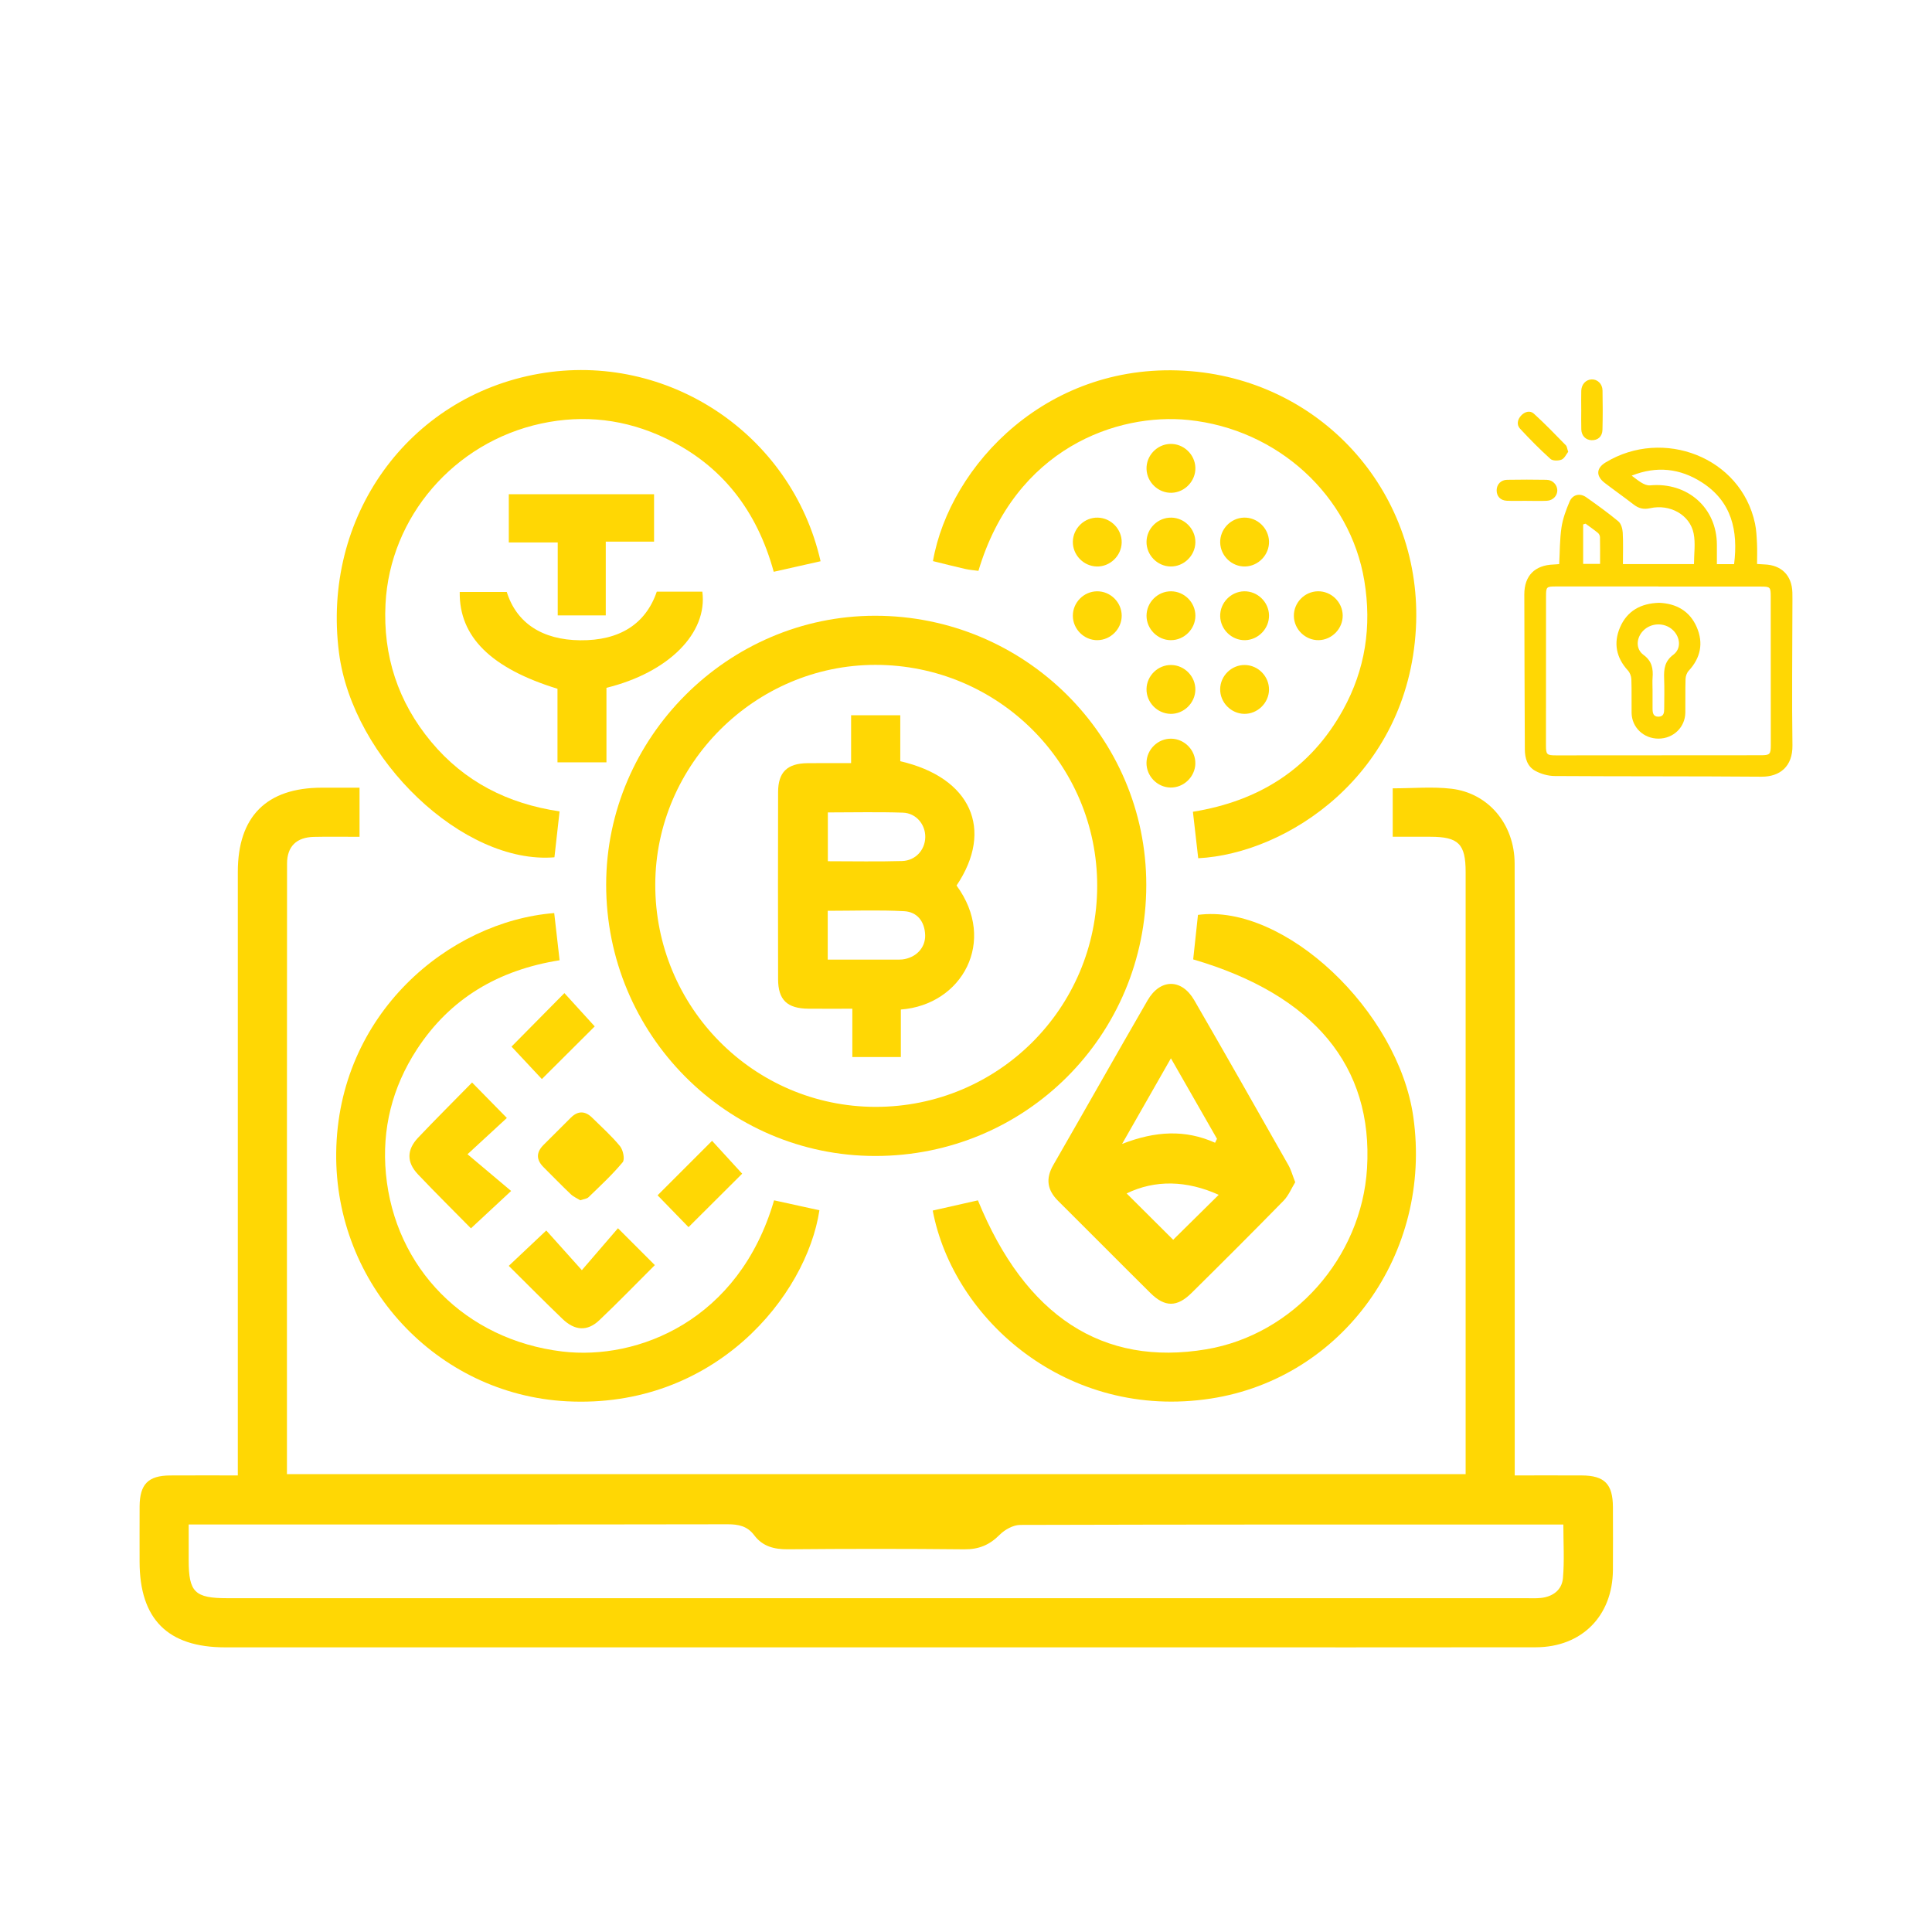 <?xml version="1.0" encoding="UTF-8"?>
<svg id="Layer_2" data-name="Layer 2" xmlns="http://www.w3.org/2000/svg" xmlns:xlink="http://www.w3.org/1999/xlink" viewBox="0 0 1080 1080">
  <defs>
    <style>
      .cls-1 {
        clip-path: url(#clippath);
      }

      .cls-2 {
        fill: none;
      }

      .cls-3 {
        fill: #ffd704;
      }
    </style>
    <clipPath id="clippath">
      <rect class="cls-2" width="1080" height="1080"/>
    </clipPath>
  </defs>
  <g id="Social_MEdia_telegaram" data-name="Social MEdia_telegaram">
    <g id="Cryptocurrency_Scams" data-name="Cryptocurrency Scams">
      <g class="cls-1">
        <g>
          <g>
            <path class="cls-3" d="m778.54,467.77v-27.09c11.21,0,22.11-1.02,32.75.22,20.84,2.43,35.34,19.96,35.4,41.77.14,48.05.05,96.1.05,144.15,0,62.64,0,125.27,0,187.91,0,3.07,0,6.14,0,10.04,13.02,0,25.24-.05,37.45.01,12.76.06,17.39,4.78,17.44,17.72.05,11.73.08,23.45,0,35.18-.19,25.7-17.46,43.12-43.14,43.16-68.63.1-137.25.04-205.88.04-175.57,0-351.14,0-526.71,0-32.14,0-47.86-15.75-47.87-47.91,0-10.3-.05-20.59.01-30.89.08-12.4,4.79-17.21,17.01-17.29,12.25-.08,24.51-.02,37.89-.02v-10.47c0-108.97,0-217.94,0-326.91,0-30.98,16.06-47.05,46.97-47.07,6.83,0,13.66,0,21.07,0v27.46c-8.59,0-17.08-.16-25.56.04-9.65.23-14.95,5.31-14.96,14.94-.09,113.54-.06,227.07-.06,341.3h658.9c0-2.76,0-5.77,0-8.79,0-109.26,0-218.51,0-327.77,0-15.76-3.98-19.73-19.73-19.75-6.81,0-13.62,0-21.02,0ZM105.48,852.21c0,7.39,0,13.64,0,19.89,0,17.97,3.38,21.3,21.6,21.3,241.88,0,483.75,0,725.63,0,2.86,0,5.74.16,8.57-.13,6.74-.68,11.82-4.46,12.41-11.04.87-9.8.23-19.74.23-30.02h-5.99c-99.21,0-198.42-.06-297.63.23-3.88.01-8.6,2.62-11.45,5.49-5.64,5.68-11.64,8.23-19.75,8.15-32.88-.34-65.76-.31-98.63-.02-7.72.07-14.18-1.6-18.86-7.85-3.83-5.11-8.75-6.14-14.9-6.13-96.92.17-193.84.12-290.77.12-3.1,0-6.21,0-10.44,0Z"/>
            <path class="cls-3" d="m640.78,494.73c-.05,84.09-67.5,151.51-151.54,151.47-83.06-.04-150.48-68.08-150.39-151.78.09-82.22,68.09-150.18,150.28-150.21,83.7-.03,151.7,67.47,151.65,150.52Zm-151.36,124.02c68.47.08,123.87-55.16,123.92-123.55.04-68.26-55.43-123.54-123.96-123.53-67.28,0-122.92,55.48-123.08,122.71-.17,68.58,54.98,124.28,123.12,124.37Z"/>
            <path class="cls-3" d="m309.81,510.41c1.02,8.97,1.98,17.37,3.01,26.38-34.01,5.41-61.14,21.17-79.85,49.95-13.72,21.1-19.59,44.42-17.24,69.4,4.98,52.79,44.39,92.83,98.53,99.35,42.28,5.09,98.88-17.29,118.45-84.5,8.41,1.84,16.9,3.7,25.35,5.55-7.23,47.76-58.54,111.17-141.32,106.79-72.6-3.84-129.67-65.26-128.8-138.95.91-77.61,63.04-129.31,121.88-133.97Z"/>
            <path class="cls-3" d="m521.4,676.71c8.44-1.91,16.91-3.82,25.26-5.71,26.53,64.91,69.9,93.01,127.71,83.26,48.61-8.19,86.78-51.2,89.81-101.17,3.45-56.97-29.66-97.02-97.18-116.78.88-8.23,1.79-16.62,2.67-24.88,48.28-6.45,111.99,53.66,120.39,112.98,10.79,76.25-39.62,146.06-113.14,157.39-80.3,12.37-143.98-44.14-155.52-105.09Z"/>
            <path class="cls-3" d="m458.7,313.74c-8.83,1.99-17.11,3.85-26.18,5.89-9.32-33.99-28.82-59.59-60.64-74.72-22.1-10.51-45.38-13.32-69.37-8.14-48.63,10.49-84.55,52.14-87.01,100.88-1.46,28.92,6.99,54.78,25.53,77.03,18.53,22.25,42.74,34.61,71.78,38.89-1.01,9-1.96,17.4-2.88,25.67-50.95,4.19-112.77-54.88-120.43-114.36-9.76-75.74,38.58-143.13,111.87-155.97,71.45-12.51,141.1,33.39,157.34,104.83Z"/>
            <path class="cls-3" d="m669.81,479.75c-.99-8.71-1.92-16.87-2.96-25.97,36.95-5.96,65.72-24.02,83.93-56.99,12.45-22.54,16.1-46.66,11.89-72.13-7.84-47.44-48.25-84.76-98.37-89.89-39.49-4.04-96.81,15.52-117.35,84.34-2.41-.33-4.94-.5-7.37-1.05-6.05-1.38-12.07-2.93-18.05-4.4,9.38-53.54,64.65-112.71,144.17-106.17,74.77,6.15,129.93,69.43,125.79,143.97-4.56,82.17-72.49,125.81-121.68,128.3Z"/>
            <path class="cls-3" d="m724.04,660.86c-2.1,3.4-3.71,7.48-6.54,10.37-16.98,17.35-34.16,34.5-51.43,51.56-8.11,8.02-14.92,8.01-22.99.01-17.25-17.08-34.31-34.36-51.54-51.45-6.13-6.08-7.14-12.44-2.77-20.04,17.65-30.66,35.02-61.49,52.73-92.11,7.07-12.22,19.05-12.26,26.1-.06,17.72,30.62,35.16,61.4,52.62,92.17,1.51,2.66,2.31,5.72,3.81,9.54Zm-44.8-22.05c.35-.74.7-1.48,1.06-2.21-8.36-14.61-16.73-29.23-25.75-45-9.24,16.19-17.52,30.72-27.3,47.86,18.79-7.31,35.41-8.08,52-.65Zm2.03,29.1c-17.93-8.1-35.6-8.49-51.47-.77,8.5,8.46,17.44,17.36,26.01,25.9,7.78-7.68,16.46-16.24,25.46-25.13Z"/>
            <path class="cls-3" d="m311.65,385.03c-37.25-11.46-55.03-29.15-54.66-54.13h26.29c5.47,17.39,19.81,26.81,41.06,27.02,21.93.22,36.6-9.03,42.81-27.19h25.46c3.07,23.1-18.78,45.2-53.6,53.76v41.65h-27.37v-41.11Z"/>
            <path class="cls-3" d="m338.62,344.01h-26.85v-40.77h-27.35v-26.97h81.2v26.5h-27v41.24Z"/>
            <path class="cls-3" d="m345.45,686.6c7.77,7.77,13.99,13.98,20.61,20.6-10.46,10.43-20.55,20.89-31.1,30.87-6.62,6.26-13.62,5.85-20.51-.77-10.09-9.7-19.93-19.65-30.05-29.67,6.86-6.47,13.38-12.62,20.97-19.78,5.83,6.5,12.29,13.7,19.89,22.18,7.16-8.31,13.6-15.79,20.19-23.44Z"/>
            <path class="cls-3" d="m263.26,686.65c-9.65-9.8-19.81-19.84-29.63-30.2-6.39-6.74-6.32-13.73.13-20.52,9.83-10.35,19.95-20.43,30.13-30.8,6.69,6.82,12.85,13.09,19.45,19.82-6.93,6.39-14.01,12.91-22,20.28,8.81,7.41,16.36,13.78,24.38,20.53-8.72,8.11-15.12,14.06-22.46,20.89Z"/>
            <path class="cls-3" d="m324.41,670.97c-1.66-1.03-3.78-1.91-5.34-3.39-5.17-4.91-10.13-10.05-15.19-15.08-4.26-4.23-4.21-8.38.07-12.6,5.08-5.01,10.09-10.09,15.16-15.12,3.99-3.97,8.03-3.83,11.96.06,5.28,5.22,10.87,10.19,15.54,15.91,1.73,2.12,2.79,7.37,1.46,8.96-5.81,6.99-12.56,13.21-19.1,19.56-.91.88-2.57.99-4.55,1.69Z"/>
            <path class="cls-3" d="m384.89,685.98c-5.57-5.73-11.7-12.03-17.3-17.8,9.98-9.99,20.05-20.06,30.46-30.46,5.53,6.04,11.41,12.46,16.83,18.38-9.33,9.29-19.4,19.33-29.98,29.87Z"/>
            <path class="cls-3" d="m332.46,573.76c-9.27,9.24-19.35,19.28-29.55,29.44-5.21-5.57-11.34-12.12-16.97-18.14,9.19-9.3,19.2-19.43,29.56-29.91,5.69,6.25,11.55,12.68,16.95,18.61Z"/>
            <path class="cls-3" d="m668.21,426.82c-.14,7.43-6.5,13.56-13.91,13.42-7.44-.14-13.54-6.48-13.4-13.91.14-7.46,6.45-13.55,13.89-13.4,7.45.14,13.55,6.47,13.41,13.9Z"/>
            <path class="cls-3" d="m654.32,399.05c-7.44-.14-13.54-6.47-13.41-13.9.14-7.46,6.44-13.55,13.88-13.41,7.45.14,13.56,6.46,13.42,13.89-.14,7.43-6.49,13.56-13.9,13.43Z"/>
            <path class="cls-3" d="m654.14,248.16c7.42-.24,13.83,5.79,14.08,13.23.24,7.4-5.82,13.84-13.24,14.08-7.41.24-13.83-5.8-14.06-13.25-.24-7.45,5.76-13.83,13.23-14.07Z"/>
            <path class="cls-3" d="m750.58,343.96c.13,7.41-6,13.76-13.43,13.89-7.42.13-13.74-5.99-13.87-13.44-.13-7.46,5.95-13.75,13.42-13.88,7.43-.13,13.75,5.98,13.88,13.42Z"/>
            <path class="cls-3" d="m709.39,343.91c.16,7.41-5.95,13.79-13.37,13.95-7.42.16-13.77-5.94-13.93-13.38-.16-7.45,5.9-13.77,13.36-13.94,7.43-.16,13.78,5.92,13.94,13.37Z"/>
            <path class="cls-3" d="m654.52,357.86c-7.44-.03-13.63-6.26-13.6-13.71.03-7.47,6.23-13.64,13.69-13.61,7.45.02,13.64,6.25,13.62,13.69-.02,7.43-6.28,13.65-13.7,13.62Z"/>
            <path class="cls-3" d="m613.45,357.86c-7.43.05-13.68-6.14-13.72-13.59-.05-7.46,6.1-13.68,13.57-13.73,7.44-.05,13.69,6.12,13.74,13.57.05,7.42-6.15,13.7-13.58,13.74Z"/>
            <path class="cls-3" d="m709.39,302.66c.2,7.4-5.89,13.81-13.31,14.01-7.42.2-13.79-5.87-13.99-13.32-.19-7.45,5.84-13.8,13.3-14,7.43-.2,13.8,5.87,14,13.31Z"/>
            <path class="cls-3" d="m654.79,289.35c7.45.13,13.56,6.45,13.43,13.88-.13,7.43-6.48,13.57-13.89,13.44-7.44-.13-13.55-6.46-13.42-13.89.13-7.46,6.43-13.55,13.87-13.42Z"/>
            <path class="cls-3" d="m613.08,316.67c-7.44-.17-13.52-6.53-13.35-13.96.17-7.46,6.5-13.52,13.94-13.35,7.44.17,13.53,6.52,13.36,13.95-.17,7.43-6.55,13.54-13.95,13.37Z"/>
            <path class="cls-3" d="m709.39,385.58c-.12,7.43-6.45,13.58-13.86,13.47-7.44-.12-13.56-6.43-13.45-13.86.12-7.47,6.39-13.57,13.84-13.45,7.45.11,13.57,6.42,13.46,13.85Z"/>
            <path class="cls-3" d="m534.72,495.02c22.82,31.06,3.18,66.72-31.14,69.31v26.57h-27.12v-27.02c-8.8,0-16.69.06-24.59-.01-11.84-.11-16.89-4.91-16.91-16.49-.08-34.87-.09-69.74,0-104.6.03-11.14,5.11-16.02,16.37-16.16,7.94-.1,15.88-.02,24.44-.02v-26.78h27.49v25.71c39.49,9.11,52.54,38.17,31.45,69.5Zm-71.95-13.59c14.25,0,27.87.29,41.48-.11,7.58-.23,12.84-6.21,12.98-13.3.14-7.07-5.06-13.49-12.49-13.74-13.85-.47-27.73-.13-41.97-.13v27.29Zm-.06,55c13.02,0,25.22,0,37.43,0,1.42,0,2.86.06,4.27-.1,7.53-.87,12.96-6.45,12.76-13.55-.22-7.56-4.38-13.03-11.75-13.42-14.1-.75-28.26-.22-42.71-.22v27.29Z"/>
          </g>
          <g>
            <path class="cls-3" d="m907.22,315.33h39.73c0-5.8.9-11.65-.19-17.11-2.08-10.41-13.19-16.61-24.34-14.13-3.67.82-6.43.1-9.26-2.1-5.28-4.09-10.76-7.94-16.06-12-5.03-3.85-4.88-8.27.46-11.5,32.11-19.46,75.6-2.99,83.5,34.14.77,3.63.92,7.41,1.11,11.14.18,3.71.04,7.44.04,11.5,1.58.1,2.86.21,4.14.25,9.5.32,15.33,6.16,15.6,15.69.08,2.67.02,5.35.02,8.02-.03,25.8-.35,51.61.02,77.41.17,11.76-6.96,17.62-17.35,17.54-38.51-.31-77.02-.13-115.53-.38-3.67-.02-7.68-1.13-10.9-2.9-4.41-2.42-5.8-7.02-5.82-12.02-.08-28.88-.28-57.76-.29-86.63,0-10.5,5.92-16.33,16.35-16.69,1.03-.03,2.06-.15,3.15-.24.38-6.99.29-13.82,1.28-20.49.73-4.92,2.55-9.78,4.5-14.4,1.69-4.01,5.8-4.96,9.35-2.45,6.11,4.32,12.21,8.69,17.95,13.47,1.52,1.27,2.31,4.07,2.43,6.23.33,5.71.11,11.44.11,17.66Zm19.88,12.56v-.05c-19.11,0-38.22,0-57.33,0-5.28,0-5.52.23-5.53,5.37-.02,27.79-.04,55.58-.04,83.38,0,5.25.42,5.67,5.77,5.67,38.09-.01,76.17-.04,114.26-.07,5.18,0,5.66-.51,5.66-5.8,0-27.66-.02-55.32-.04-82.97,0-5.2-.31-5.51-5.41-5.52-19.11-.01-38.22,0-57.33,0Zm42.27-12.53c2.34-18.79-1.32-34.99-18.02-45.72-12.17-7.82-25.27-9.31-39.23-3.75,3.27,2.39,6.96,5.74,10.31,5.43,20.79-1.91,37.3,12.45,37.32,33.27,0,3.54,0,7.09,0,10.78h9.61Zm-83.05-22.62c-.44.14-.89.27-1.33.41v22.08h9.46c0-5.19.05-10.08-.05-14.97-.02-.8-.51-1.84-1.13-2.35-2.24-1.82-4.62-3.47-6.95-5.18Z"/>
            <path class="cls-3" d="m876.64,252.56c-1.1,1.38-2.08,3.7-3.72,4.37-1.78.72-4.93.75-6.18-.37-5.94-5.34-11.57-11.04-17.01-16.91-2.01-2.16-1.52-5.04.53-7.29,2.05-2.25,5.03-3.07,7.17-1.13,6.2,5.63,12.01,11.69,17.88,17.68.67.68.73,1.95,1.32,3.64Z"/>
            <path class="cls-3" d="m883.92,228.87c0-3.47-.08-6.94.02-10.41.1-3.65,2.6-6.28,5.85-6.37,3.2-.09,5.95,2.46,6.03,6.15.15,7.33.15,14.68-.03,22.01-.1,3.84-2.62,5.97-6.18,5.82-3.21-.13-5.54-2.5-5.65-6.01-.12-3.73-.03-7.47-.03-11.21,0,0-.01,0-.02,0Z"/>
            <path class="cls-3" d="m853.51,279.96c-3.74,0-7.48.14-11.21-.04-3.61-.18-5.71-2.54-5.66-5.91.05-3.25,2.36-5.74,5.85-5.8,7.34-.13,14.69-.13,22.03,0,3.4.06,5.94,2.73,6.02,5.8.08,3.06-2.39,5.76-5.82,5.93-3.73.19-7.47.04-11.21.04,0,0,0-.01,0-.02Z"/>
            <path class="cls-3" d="m927.49,336.97c9.5.39,17.09,4.55,21.01,13.63,3.84,8.89,2.17,17.16-4.53,24.39-1.04,1.12-1.69,3.01-1.74,4.57-.2,6.27-.03,12.55-.12,18.82-.12,8.18-6.69,14.5-14.98,14.52-8.31.03-14.94-6.26-15.06-14.4-.09-6.27.1-12.55-.13-18.82-.06-1.67-.82-3.67-1.94-4.89-6.55-7.15-8.14-15.33-4.41-24.05,3.96-9.25,11.63-13.49,21.9-13.77Zm-3.7,47.99c0,3.74-.02,7.48,0,11.22.02,2.26.3,4.48,3.31,4.45,3.04-.03,3.19-2.33,3.2-4.55.04-5.61.17-11.23-.04-16.83-.19-5.24.28-9.64,5.16-13.27,4.53-3.38,3.91-9.8-.26-13.76-4.61-4.38-12.19-4.2-16.63.38-3.88,4-4.28,10.2.2,13.48,4.79,3.5,5.46,7.75,5.07,12.88-.15,1.99-.02,4.01-.03,6.01Z"/>
          </g>
        </g>
      </g>
    </g>
  </g>
</svg>